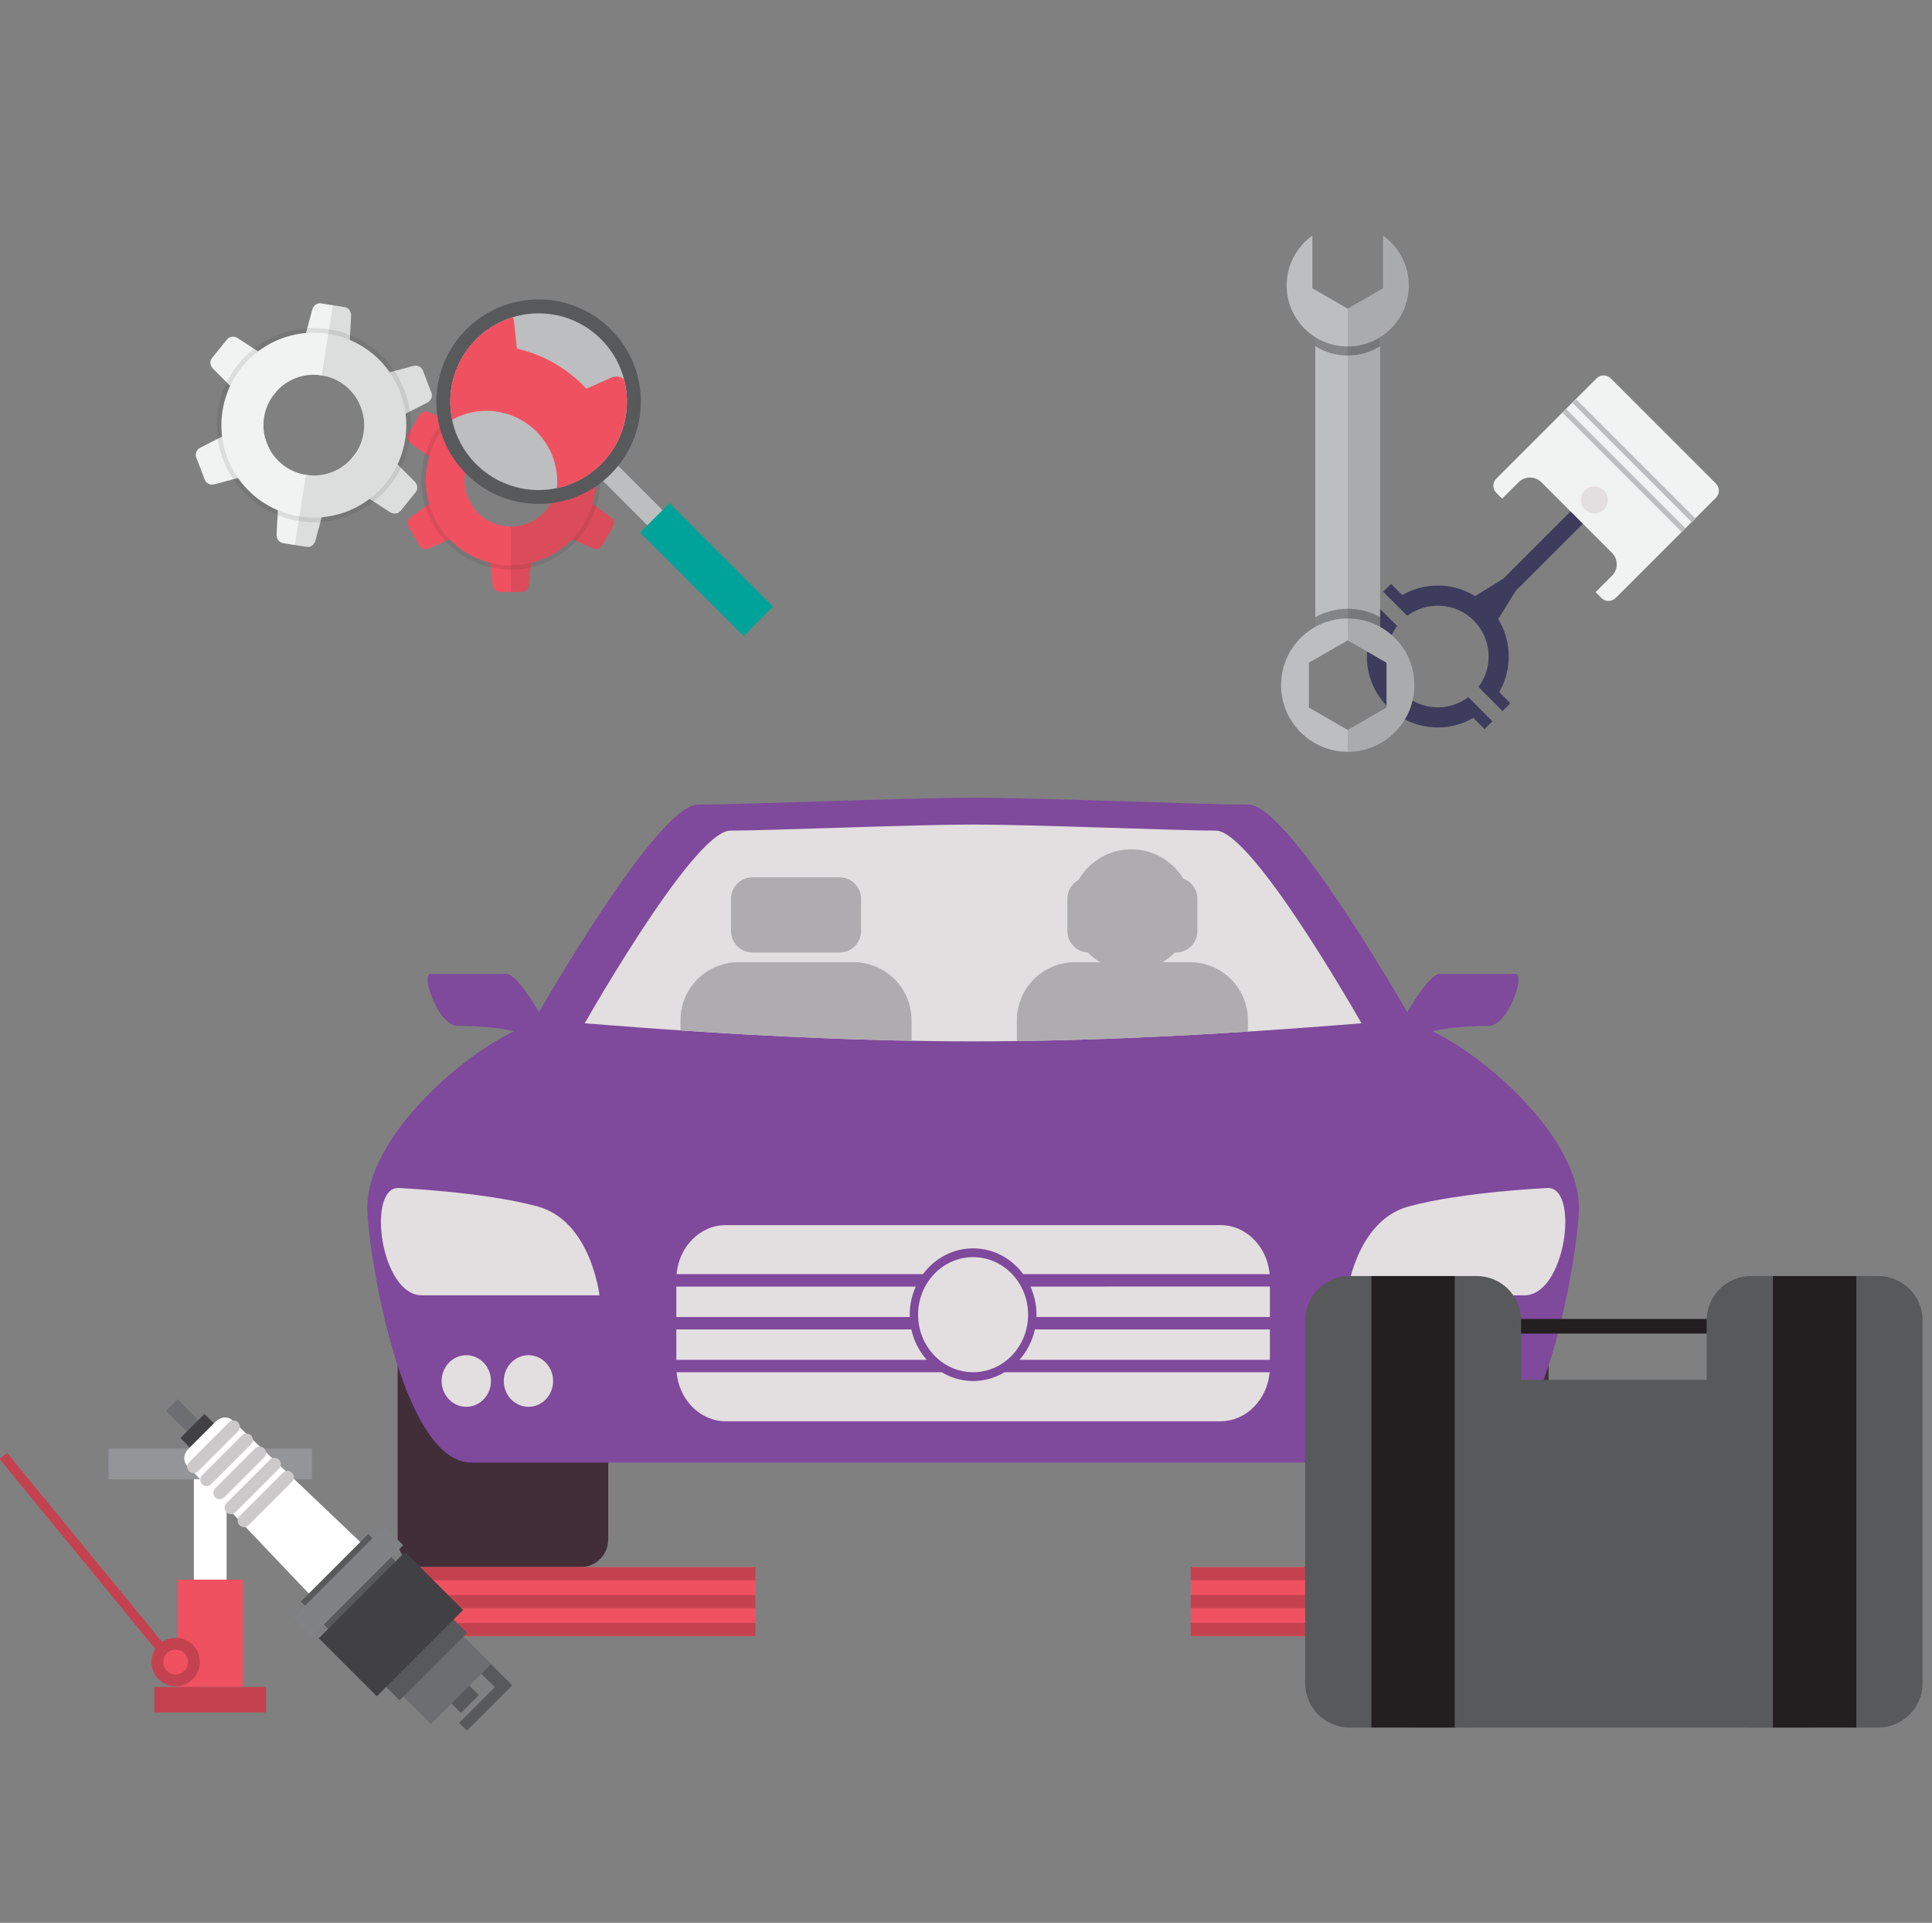<?xml version="1.0" encoding="utf-8"?>
<!-- Generator: Adobe Illustrator 16.0.0, SVG Export Plug-In . SVG Version: 6.00 Build 0)  -->
<!DOCTYPE svg PUBLIC "-//W3C//DTD SVG 1.1//EN" "http://www.w3.org/Graphics/SVG/1.1/DTD/svg11.dtd">
<svg version="1.1" id="Layer_1" xmlns="http://www.w3.org/2000/svg" xmlns:xlink="http://www.w3.org/1999/xlink" x="0px" y="0px"
	 width="205px" height="204px" viewBox="0 0 205 204" enable-background="new 0 0 205 204" xml:space="preserve">
<rect x="0" y="0" width="205" height="204" fill="#808080" stroke="none"/>
<g id="Auto_Service_Center_1_">
	<g>
		<g>
			<g>
				<path fill="#422E39" d="M61.607,166.264H45.119c-1.617,0-2.927-1.311-2.927-2.927v-25.229c0-1.617,1.31-2.928,2.927-2.928
					h16.488c1.617,0,2.927,1.311,2.927,2.928v25.229C64.534,164.953,63.224,166.264,61.607,166.264z"/>
				<path fill="#422E39" d="M144.9,166.264h16.488c1.617,0,2.928-1.311,2.928-2.927v-25.229c0-1.617-1.311-2.928-2.928-2.928H144.9
					c-1.616,0-2.926,1.311-2.926,2.928v25.229C141.977,164.953,143.284,166.264,144.9,166.264z"/>
			</g>
			<path fill="#7F499C" d="M132.469,85.367c-4.582,0-21.9-0.729-29.215-0.729c-7.313,0-24.632,0.729-29.215,0.729
				S55.56,110.208,55.56,110.208l47.694,5.239l47.695-5.239C150.949,110.208,137.052,85.367,132.469,85.367z"/>
			<path fill="#E3DEDF" d="M129.012,88.122c-4.039,0-19.309-0.644-25.758-0.644c-6.448,0-21.716,0.644-25.757,0.644
				s-16.292,21.901-16.292,21.901l42.049,4.619l42.051-4.619C145.305,110.023,133.053,88.122,129.012,88.122z"/>
			<path fill="#7F499C" d="M148.232,108.293c-1.596,0-23.287,2.189-44.979,2.189c-21.691,0-43.383-2.189-44.979-2.189
				c-5.055,0-19.3,10.979-19.3,19.848c0,4.223,3.555,27.024,11.028,27.024c9.462,0,97.041,0,106.502,0
				c7.476,0,11.029-22.804,11.029-27.024C167.534,119.271,153.288,108.293,148.232,108.293z"/>
			<g>
				<path fill="#E3DEDF" d="M106.59,145.583c-0.982,0.59-2.121,0.933-3.336,0.933c-1.214,0-2.351-0.343-3.334-0.933H71.789
					c0.249,2.907,2.494,5.202,5.205,5.202h52.521c2.711,0,4.955-2.295,5.205-5.202H106.59z"/>
				<g>
					<path fill="#E3DEDF" d="M96.7,141.039H71.763v3.229h26.574C97.542,143.375,96.967,142.271,96.7,141.039z"/>
					<path fill="#E3DEDF" d="M109.809,141.039c-0.267,1.23-0.843,2.336-1.637,3.229h26.574v-3.229H109.809z"/>
				</g>
				<g>
					<path fill="#E3DEDF" d="M96.528,139.479c0-1.067,0.234-2.076,0.641-2.982H71.763v3.229H96.54
						C96.537,139.643,96.528,139.561,96.528,139.479z"/>
					<path fill="#E3DEDF" d="M109.339,136.495c0.408,0.905,0.642,1.915,0.642,2.981c0,0.084-0.008,0.164-0.012,0.246h24.777v-3.229
						L109.339,136.495L109.339,136.495z"/>
				</g>
				<path fill="#E3DEDF" d="M103.254,132.441c2.166,0,4.088,1.074,5.316,2.736h26.15c-0.25-2.906-2.494-5.201-5.205-5.201H76.994
					c-2.711,0-4.956,2.295-5.205,5.201h26.148C99.167,133.516,101.089,132.441,103.254,132.441z"/>
				<ellipse fill="#E3DEDF" cx="103.254" cy="139.478" rx="5.837" ry="6.105"/>
			</g>
			<g>
				<path fill="#E3DEDF" d="M42.254,126.035c-3.35,0-1.884,11.39,2.513,11.39s18.844,0,18.844,0s-0.896-7.872-6.55-9.424
					C51.408,126.447,42.254,126.035,42.254,126.035z"/>
				<ellipse fill="#E3DEDF" cx="49.478" cy="146.515" rx="2.617" ry="2.737"/>
				<ellipse fill="#E3DEDF" cx="56.074" cy="146.515" rx="2.617" ry="2.737"/>
				<path fill="#E3DEDF" d="M164.254,126.035c3.352,0,1.885,11.39-2.513,11.39c-4.396,0-18.843,0-18.843,0s0.896-7.872,6.549-9.424
					C155.102,126.447,164.254,126.035,164.254,126.035z"/>
				<ellipse fill="#E3DEDF" cx="157.031" cy="146.515" rx="2.617" ry="2.737"/>
				<ellipse fill="#E3DEDF" cx="150.436" cy="146.515" rx="2.617" ry="2.737"/>
			</g>
			<g>
				<path fill="#7F499C" d="M148.764,108.328c0,0,2.739-4.995,3.989-4.995c1.248,0,7.021,0,8.07,0s-0.787,5.507-2.886,5.507
					c-2.1,0-6.639,0.217-7.43,1.368S148.764,108.328,148.764,108.328z"/>
				<path fill="#7F499C" d="M57.745,108.328c0,0-2.74-4.995-3.99-4.995c-1.249,0-7.021,0-8.07,0c-1.05,0,0.787,5.507,2.886,5.507
					c2.099,0,6.637,0.217,7.429,1.368S57.745,108.328,57.745,108.328z"/>
			</g>
		</g>
		<g>
			<rect x="40.418" y="166.264" fill="#F05161" width="39.74" height="7.301"/>
			<rect x="40.418" y="166.264" fill="#C4424F" width="39.74" height="1.387"/>
			<rect x="40.418" y="169.221" fill="#C4424F" width="39.74" height="1.389"/>
			<rect x="40.418" y="172.177" fill="#C4424F" width="39.74" height="1.388"/>
		</g>
		<g>
			<rect x="126.35" y="166.264" fill="#F05161" width="39.742" height="7.301"/>
			<rect x="126.35" y="166.264" fill="#C4424F" width="39.742" height="1.387"/>
			<rect x="126.35" y="169.221" fill="#C4424F" width="39.742" height="1.389"/>
			<rect x="126.35" y="172.177" fill="#C4424F" width="39.742" height="1.388"/>
		</g>
		<circle fill="#AFACAF" cx="120.042" cy="96.552" r="6.443"/>
		<path fill="#AFACAF" d="M89.083,101.056h-9.236c-1.259,0-2.281-1.021-2.281-2.28v-3.421c0-1.259,1.021-2.28,2.281-2.28h9.236
			c1.26,0,2.281,1.021,2.281,2.28v3.421C91.364,100.035,90.343,101.056,89.083,101.056z"/>
		<path fill="#AFACAF" d="M96.723,110.42v-2.18c0-3.401-2.756-6.158-6.157-6.158H78.364c-3.4,0-6.157,2.757-6.157,6.158v1.08
			C79.029,109.779,87.697,110.254,96.723,110.42z"/>
		<path fill="#AFACAF" d="M124.773,101.056h-9.235c-1.261,0-2.281-1.021-2.281-2.28v-3.421c0-1.259,1.021-2.28,2.281-2.28h9.235
			c1.26,0,2.279,1.021,2.279,2.28v3.421C127.055,100.035,126.033,101.056,124.773,101.056z"/>
		<path fill="#AFACAF" d="M132.414,109.443v-1.203c0-3.401-2.757-6.158-6.158-6.158h-12.201c-3.4,0-6.156,2.757-6.156,6.158v2.211
			C116.777,110.332,125.417,109.895,132.414,109.443z"/>
	</g>
	<g>
		<rect x="158.648" y="139.932" fill="#231F20" width="25.457" height="1.549"/>
		<rect x="149.941" y="146.398" fill="#58595B" width="42.604" height="36.883"/>
		<g>
			<path fill="#58595B" d="M156.68,183.281h-13.477c-2.604,0-4.717-2.112-4.717-4.719v-38.467c0-2.605,2.113-4.719,4.717-4.719
				h13.477c2.605,0,4.719,2.112,4.719,4.719v38.467C161.396,181.169,159.285,183.281,156.68,183.281z"/>
			<rect x="145.521" y="135.378" fill="#231F20" width="8.842" height="47.903"/>
			<path fill="#58595B" d="M199.282,183.281h-13.474c-2.605,0-4.719-2.112-4.719-4.719v-38.467c0-2.605,2.112-4.719,4.719-4.719
				h13.474c2.606,0,4.718,2.112,4.718,4.719v38.467C204,181.169,201.889,183.281,199.282,183.281z"/>
			<rect x="188.124" y="135.378" fill="#231F20" width="8.844" height="47.903"/>
		</g>
	</g>
	<g>
		<g>
			<path fill="#F05161" d="M55.375,39.096h-2.353c-0.378,0-0.697,0.314-0.741,0.73l-0.56,5.281
				c-0.052,0.491,0.294,0.923,0.741,0.923h3.474c0.446,0,0.792-0.432,0.741-0.923l-0.561-5.281
				C56.071,39.41,55.753,39.096,55.375,39.096z"/>
			<path fill="#F05161" d="M44.523,44.003l-1.176,2.038c-0.189,0.328-0.077,0.76,0.262,1.006l4.293,3.126
				c0.399,0.291,0.946,0.207,1.17-0.179l1.737-3.009c0.223-0.387,0.022-0.902-0.43-1.103l-4.854-2.155
				C45.143,43.557,44.712,43.676,44.523,44.003z"/>
			<path fill="#F05161" d="M43.347,55.854l1.176,2.038c0.189,0.328,0.62,0.446,1.002,0.277l4.854-2.156
				c0.452-0.2,0.653-0.717,0.43-1.103l-1.737-3.008c-0.224-0.387-0.771-0.471-1.17-0.18l-4.293,3.126
				C43.27,55.095,43.157,55.527,43.347,55.854z"/>
			<path fill="#F05161" d="M53.022,62.799h2.353c0.378,0,0.696-0.314,0.74-0.73l0.561-5.281c0.052-0.492-0.294-0.923-0.741-0.923
				h-3.474c-0.446,0-0.793,0.432-0.741,0.923l0.56,5.281C52.325,62.485,52.644,62.799,53.022,62.799z"/>
			<path fill="#F05161" d="M63.874,57.892l1.177-2.038c0.189-0.328,0.076-0.76-0.262-1.006l-4.293-3.126
				c-0.399-0.291-0.946-0.207-1.17,0.18L57.59,54.91c-0.224,0.386-0.022,0.903,0.429,1.103l4.854,2.156
				C63.253,58.338,63.685,58.22,63.874,57.892z"/>
			<path fill="#F05161" d="M65.05,46.041l-1.177-2.038c-0.189-0.327-0.62-0.446-1.003-0.276l-4.854,2.155
				c-0.451,0.201-0.652,0.716-0.429,1.103l1.736,3.009c0.224,0.386,0.771,0.47,1.17,0.179l4.293-3.126
				C65.126,46.801,65.239,46.368,65.05,46.041z"/>
			<path opacity="0.1" fill="#231F20" enable-background="new    " d="M54.198,41.469c-5.235,0-9.479,4.244-9.479,9.479
				c0,5.234,4.244,9.478,9.479,9.478c5.235,0,9.479-4.244,9.479-9.478C63.677,45.713,59.433,41.469,54.198,41.469z M54.198,56.112
				c-2.852,0-5.164-2.312-5.164-5.164c0-2.852,2.312-5.164,5.164-5.164c2.852,0,5.164,2.312,5.164,5.164
				C59.362,53.8,57.05,56.112,54.198,56.112z"/>
			<path fill="#F05161" d="M54.198,41.922c-4.984,0-9.025,4.041-9.025,9.026c0,4.984,4.041,9.025,9.025,9.025
				c4.985,0,9.025-4.041,9.025-9.025C63.224,45.963,59.183,41.922,54.198,41.922z M54.198,55.865c-2.716,0-4.917-2.202-4.917-4.917
				c0-2.716,2.202-4.917,4.917-4.917c2.715,0,4.917,2.201,4.917,4.917C59.115,53.663,56.914,55.865,54.198,55.865z"/>
		</g>
		<path opacity="0.1" fill="#231F20" enable-background="new    " d="M64.788,54.848l-1.919-1.397
			c0.229-0.795,0.355-1.635,0.355-2.503c0-0.868-0.125-1.708-0.355-2.503l1.919-1.398c0.338-0.246,0.451-0.679,0.262-1.006
			l-1.177-2.038c-0.189-0.327-0.62-0.446-1.003-0.276l-2.171,0.964c-1.161-1.207-2.655-2.09-4.333-2.505l-0.25-2.359
			c-0.044-0.417-0.362-0.73-0.74-0.73h-1.177v6.934c2.716,0,4.917,2.201,4.917,4.917c0,2.715-2.201,4.917-4.917,4.917V62.8h1.177
			c0.378,0,0.696-0.314,0.74-0.73l0.25-2.36c1.679-0.414,3.172-1.298,4.333-2.505l2.171,0.965c0.383,0.169,0.814,0.051,1.003-0.277
			l1.177-2.038C65.239,55.527,65.126,55.095,64.788,54.848z"/>
	</g>
	<g>
		<g>
			<path fill="#F1F2F2" d="M36.581,32.584l-2.525-0.4c-0.406-0.065-0.801,0.218-0.919,0.658l-1.5,5.571
				c-0.14,0.519,0.158,1.041,0.637,1.117l3.728,0.592c0.479,0.076,0.924-0.329,0.953-0.865l0.297-5.763
				C37.274,33.039,36.986,32.648,36.581,32.584z"/>
			<path fill="#F1F2F2" d="M24.099,36.002l-1.609,1.986c-0.259,0.32-0.212,0.803,0.11,1.125l4.075,4.085
				c0.379,0.38,0.981,0.383,1.286,0.006l2.375-2.933c0.306-0.377,0.178-0.965-0.273-1.257l-4.841-3.139
				C24.84,35.629,24.358,35.683,24.099,36.002z"/>
			<path fill="#F1F2F2" d="M20.819,48.521l0.916,2.387c0.147,0.383,0.589,0.584,1.029,0.467l5.575-1.486
				c0.519-0.139,0.822-0.659,0.648-1.111l-1.352-3.524c-0.173-0.453-0.747-0.637-1.225-0.392l-5.139,2.624
				C20.867,47.692,20.672,48.138,20.819,48.521z"/>
			<path fill="#F1F2F2" d="M30.02,57.621l2.525,0.4c0.406,0.065,0.801-0.218,0.919-0.657l1.5-5.572
				c0.141-0.519-0.158-1.041-0.638-1.117l-3.728-0.592c-0.479-0.076-0.924,0.329-0.952,0.865l-0.297,5.763
				C29.326,57.165,29.614,57.557,30.02,57.621z"/>
			<path fill="#F1F2F2" d="M42.501,54.202l1.609-1.986c0.259-0.319,0.212-0.803-0.109-1.125l-4.075-4.085
				c-0.379-0.38-0.982-0.383-1.287-0.006l-2.376,2.933c-0.306,0.377-0.177,0.965,0.273,1.257l4.841,3.139
				C41.76,54.576,42.243,54.521,42.501,54.202z"/>
			<path fill="#F1F2F2" d="M45.781,41.684l-0.915-2.387c-0.148-0.384-0.59-0.585-1.029-0.468l-5.575,1.486
				c-0.52,0.139-0.823,0.658-0.649,1.111l1.352,3.524c0.174,0.453,0.747,0.637,1.226,0.392l5.139-2.624
				C45.734,42.513,45.929,42.067,45.781,41.684z"/>
			<path opacity="0.1" fill="#231F20" enable-background="new    " d="M34.914,34.931c-5.618-0.892-10.895,2.94-11.785,8.558
				c-0.891,5.618,2.94,10.895,8.559,11.786c5.618,0.891,10.895-2.941,11.785-8.559C44.363,41.098,40.532,35.821,34.914,34.931z
				 M32.421,50.644c-3.061-0.486-5.148-3.36-4.663-6.421c0.485-3.061,3.361-5.148,6.421-4.663c3.061,0.485,5.148,3.36,4.662,6.42
				C38.356,49.042,35.482,51.129,32.421,50.644z"/>
			<path fill="#F1F2F2" d="M34.837,35.417c-5.35-0.849-10.374,2.8-11.223,8.149c-0.849,5.349,2.8,10.374,8.15,11.222
				c5.349,0.848,10.373-2.8,11.222-8.15C43.834,41.29,40.186,36.265,34.837,35.417z M32.463,50.379
				c-2.914-0.462-4.902-3.2-4.439-6.114c0.462-2.915,3.2-4.903,6.114-4.44c2.914,0.462,4.902,3.2,4.439,6.114
				C38.115,48.854,35.377,50.842,32.463,50.379z"/>
		</g>
		<path opacity="0.1" fill="#231F20" enable-background="new    " d="M44.001,51.091l-1.822-1.826
			c0.381-0.814,0.659-1.693,0.807-2.626c0.148-0.932,0.157-1.854,0.046-2.746l2.297-1.173c0.406-0.207,0.6-0.652,0.453-1.035
			l-0.915-2.387c-0.148-0.384-0.59-0.585-1.029-0.468l-2.495,0.665c-1.041-1.493-2.493-2.696-4.224-3.426l0.133-2.575
			c0.023-0.455-0.265-0.845-0.67-0.91l-1.263-0.2l-1.18,7.441c2.914,0.462,4.902,3.2,4.439,6.114c-0.462,2.914-3.2,4.902-6.114,4.44
			l-1.18,7.442l1.262,0.2c0.406,0.065,0.801-0.218,0.919-0.657l0.67-2.49c1.873-0.159,3.625-0.853,5.077-1.95l2.166,1.404
			c0.382,0.248,0.865,0.194,1.124-0.125l1.609-1.986C44.37,51.896,44.322,51.413,44.001,51.091z"/>
	</g>
	<g>
		
			<rect x="64.768" y="46.086" transform="matrix(-0.707 0.707 -0.707 -0.707 148.835 41.076)" fill="#BCBEC0" width="2.277" height="10.579"/>
		
			<rect x="72.746" y="52.649" transform="matrix(-0.707 0.707 -0.707 -0.707 170.68 50.149)" fill="#00A399" width="4.419" height="15.533"/>
		<circle fill="#58595B" cx="57.15" cy="42.616" r="10.846"/>
		<circle fill="#BCBEC0" cx="57.15" cy="42.617" r="9.373"/>
	</g>
	<path fill="#F05161" d="M63.778,49.245c0.703-0.703,1.269-1.491,1.702-2.329c-0.007-0.024-0.014-0.05-0.021-0.075l0.091-0.067
		c1.004-2.029,1.229-4.344,0.675-6.501c-0.184-0.181-0.428-0.293-0.694-0.318c-0.217-0.02-0.446,0.016-0.666,0.112l-2.646,1.175
		c-1.942-2.088-4.493-3.6-7.371-4.257l-0.305-2.877c-0.018-0.164-0.064-0.317-0.132-0.455c-1.423,0.434-2.764,1.211-3.889,2.337
		c-2.319,2.319-3.167,5.55-2.547,8.538c1.078-0.598,2.318-0.94,3.639-0.94c1.815,0,3.48,0.644,4.779,1.715
		c0.093,0.077,0.184,0.155,0.273,0.236c0.267,0.243,0.516,0.504,0.745,0.783c0.23,0.278,0.44,0.572,0.628,0.882
		c0.125,0.207,0.241,0.419,0.347,0.639c0.475,0.985,0.741,2.09,0.741,3.258c0,0.231-0.014,0.458-0.034,0.685
		C60.81,51.423,62.445,50.577,63.778,49.245z"/>
	<g>
		<polygon fill="#3E3C5D" points="160.822,62.695 169.07,54.448 167.766,53.142 159.518,61.389 155.645,63.783 158.43,66.568 		"/>
		<path fill="#F1F2F2" d="M182.073,51.303L170.91,40.14c-0.416-0.415-1.088-0.415-1.503,0l-10.64,10.641
			c-0.416,0.415-0.416,1.087,0,1.501l0.621,0.623l1.74-1.74c0.671-0.671,1.758-0.671,2.43,0l7.487,7.487
			c0.671,0.671,0.671,1.758,0,2.43l-1.739,1.74l0.623,0.624c0.414,0.415,1.086,0.415,1.502,0l10.642-10.641
			C182.486,52.39,182.486,51.718,182.073,51.303z"/>
		
			<rect x="164.423" y="48.593" transform="matrix(-0.707 -0.707 0.707 -0.707 261.415 206.025)" fill="#BCBEC0" width="17.91" height="0.554"/>
		
			<rect x="163.357" y="49.621" transform="matrix(-0.707 -0.707 0.707 -0.707 258.866 207.027)" fill="#BCBEC0" width="17.91" height="0.554"/>
		<circle fill="#E3DEDF" cx="169.18" cy="53.033" r="1.431"/>
		<g>
			<path fill="#3E3C5D" d="M159.079,73.421c1.669-2.881,1.272-6.63-1.192-9.096c-2.466-2.466-6.215-2.862-9.096-1.194l-1.188-1.188
				l-0.836,0.834l1.035,1.035l0.688,0.687l0.835,0.834c2.112-1.588,5.127-1.422,7.051,0.502c1.924,1.923,2.091,4.938,0.501,7.051
				l0.835,0.835l0.688,0.687l1.035,1.034l0.832-0.834L159.079,73.421z"/>
			<path fill="#3E3C5D" d="M158.354,76.524l-1.033-1.035l-0.688-0.688l-0.835-0.835c-2.113,1.588-5.128,1.422-7.051-0.501
				c-1.924-1.924-2.092-4.938-0.502-7.052l-0.835-0.834l-0.688-0.688l-1.033-1.034l-0.834,0.834l1.188,1.188
				c-1.668,2.881-1.271,6.63,1.193,9.095c2.467,2.466,6.216,2.863,9.097,1.194l1.188,1.188L158.354,76.524z"/>
		</g>
	</g>
	<g>
		<rect x="139.563" y="33.313" fill="#BCBEC0" width="6.877" height="34.196"/>
		<path opacity="0.3" enable-background="new    " d="M146.439,65.479c-1.019-0.568-2.188-0.892-3.438-0.892
			c-1.246,0-2.419,0.324-3.438,0.892v2.029h6.877V65.479z"/>
		<path fill="#BCBEC0" d="M143.001,65.617c-3.903,0-7.071,3.167-7.071,7.072s3.168,7.072,7.071,7.072
			c3.907,0,7.073-3.167,7.073-7.072S146.908,65.617,143.001,65.617z M147.12,75.067l-4.119,2.377l-4.117-2.377v-4.754l4.117-2.378
			l4.119,2.378V75.067z"/>
		<path opacity="0.3" enable-background="new    " d="M146.439,36.73v-3.418h-2.76L143,33.704l-0.678-0.392h-2.76v3.418
			c0.996,0.626,2.176,0.988,3.438,0.988C144.266,37.718,145.443,37.356,146.439,36.73z"/>
		<path fill="#BCBEC0" d="M146.753,25v5.58l-3.752,2.166l-3.749-2.166V25c-1.65,1.174-2.729,3.101-2.729,5.281
			c0,3.578,2.899,6.479,6.478,6.479c3.579,0,6.479-2.9,6.479-6.479C149.48,28.101,148.402,26.174,146.753,25z"/>
		<path opacity="0.1" enable-background="new    " d="M146.439,66.509V35.771c1.826-1.146,3.041-3.176,3.041-5.49
			c0-2.18-1.078-4.107-2.729-5.281v5.58L143,32.746v35.188l4.119,2.378v4.754L143,77.443v2.317c3.907,0,7.073-3.167,7.073-7.072
			C150.074,70.031,148.607,67.718,146.439,66.509z"/>
	</g>
	<g>
		
			<rect x="-5.593" y="166.59" transform="matrix(-0.634 -0.773 0.773 -0.634 -111.618 281.386)" fill="#C4424F" width="32.728" height="1.026"/>
		<g>
			<rect x="20.57" y="156.146" fill="#FFFFFF" width="3.475" height="15.748"/>
			<rect x="11.513" y="153.682" fill="#939598" width="21.589" height="3.248"/>
			<rect x="18.86" y="167.586" fill="#F05161" width="6.894" height="11.391"/>
			<rect x="16.383" y="178.977" fill="#C4424F" width="11.85" height="2.688"/>
		</g>
		<circle fill="#C4424F" cx="18.64" cy="176.331" r="2.565"/>
		<circle fill="#F05161" cx="18.64" cy="176.331" r="1.312"/>
	</g>
	<g>
		
			<rect x="19.368" y="148.326" transform="matrix(-0.708 0.707 -0.707 -0.708 141.312 243.665)" fill="#6D6E71" width="1.733" height="5.497"/>
		
			<rect x="19.735" y="150.787" transform="matrix(-0.707 0.707 -0.707 -0.707 144.491 244.907)" fill="#414042" width="3.605" height="3.167"/>
		<path fill="#FFFFFF" d="M24.614,150.652c-0.445-0.424-1.219-0.344-1.742,0.18l-0.9,0.898l-1.074,1.074l-0.9,0.898
			c-0.522,0.523-0.603,1.297-0.179,1.742l13.916,14.638c0.436,0.459,1.236,0.394,1.775-0.146l1.261-1.262l1.074-1.074l1.261-1.261
			c0.538-0.538,0.604-1.339,0.146-1.774L24.614,150.652z"/>
		
			<rect x="47.633" y="178.543" transform="matrix(-0.707 0.707 -0.707 -0.707 210.715 272.39)" fill="#58595B" width="2.683" height="2.537"/>
		<g>
			<polygon fill="#58595B" points="50.247,176.746 52.504,179.002 48.723,182.784 49.543,183.605 54.351,178.798 51.272,175.721 			
				"/>
			
				<rect x="42.396" y="174.879" transform="matrix(0.707 -0.707 0.707 0.707 -111.924 85.204)" fill="#6D6E71" width="9.029" height="5.713"/>
		</g>
		
			<rect x="35.702" y="164.169" transform="matrix(0.707 -0.707 0.707 0.707 -109.394 79.085)" fill="#58595B" width="10.12" height="14.835"/>
		
			<rect x="34.987" y="167.943" transform="matrix(-0.707 0.707 -0.707 -0.707 192.61 264.809)" fill="#414042" width="12.949" height="8.705"/>
		
			<rect x="30.082" y="166.345" transform="matrix(-0.707 0.707 -0.707 -0.707 181.653 260.27)" fill="#808285" width="13.675" height="2.829"/>
		<path fill="#CCC9CA" d="M30.988,157.195l-4.625,4.625c-0.263,0.266-0.691,0.266-0.955,0l0,0c-0.264-0.264-0.264-0.689,0-0.954
			l4.625-4.624c0.264-0.264,0.691-0.264,0.955,0l0,0C31.252,156.505,31.252,156.934,30.988,157.195z"/>
		<path fill="#CCC9CA" d="M29.604,155.813l-4.625,4.625c-0.264,0.264-0.691,0.264-0.955,0l0,0c-0.264-0.265-0.264-0.69,0-0.955
			l4.625-4.625c0.264-0.264,0.691-0.264,0.955,0l0,0C29.867,155.121,29.867,155.548,29.604,155.813z"/>
		<path fill="#CCC9CA" d="M28.023,154.622l-4.233,4.233c-0.264,0.265-0.691,0.265-0.955,0l0,0c-0.264-0.264-0.264-0.69,0-0.955
			l4.233-4.232c0.264-0.266,0.691-0.266,0.955,0l0,0C28.286,153.932,28.286,154.359,28.023,154.622z"/>
		<path fill="#CCC9CA" d="M26.638,153.238l-4.234,4.232c-0.263,0.264-0.69,0.264-0.955,0l0,0c-0.264-0.265-0.264-0.691,0-0.955
			l4.234-4.232c0.264-0.264,0.69-0.264,0.955,0l0,0C26.902,152.547,26.902,152.975,26.638,153.238z"/>
		<path fill="#CCC9CA" d="M25.253,151.854l-4.234,4.233c-0.263,0.265-0.69,0.265-0.955,0l0,0c-0.264-0.264-0.264-0.69,0-0.955
			l4.234-4.233c0.263-0.264,0.691-0.264,0.955,0l0,0C25.517,151.162,25.517,151.589,25.253,151.854z"/>
	</g>
</g>
</svg>
